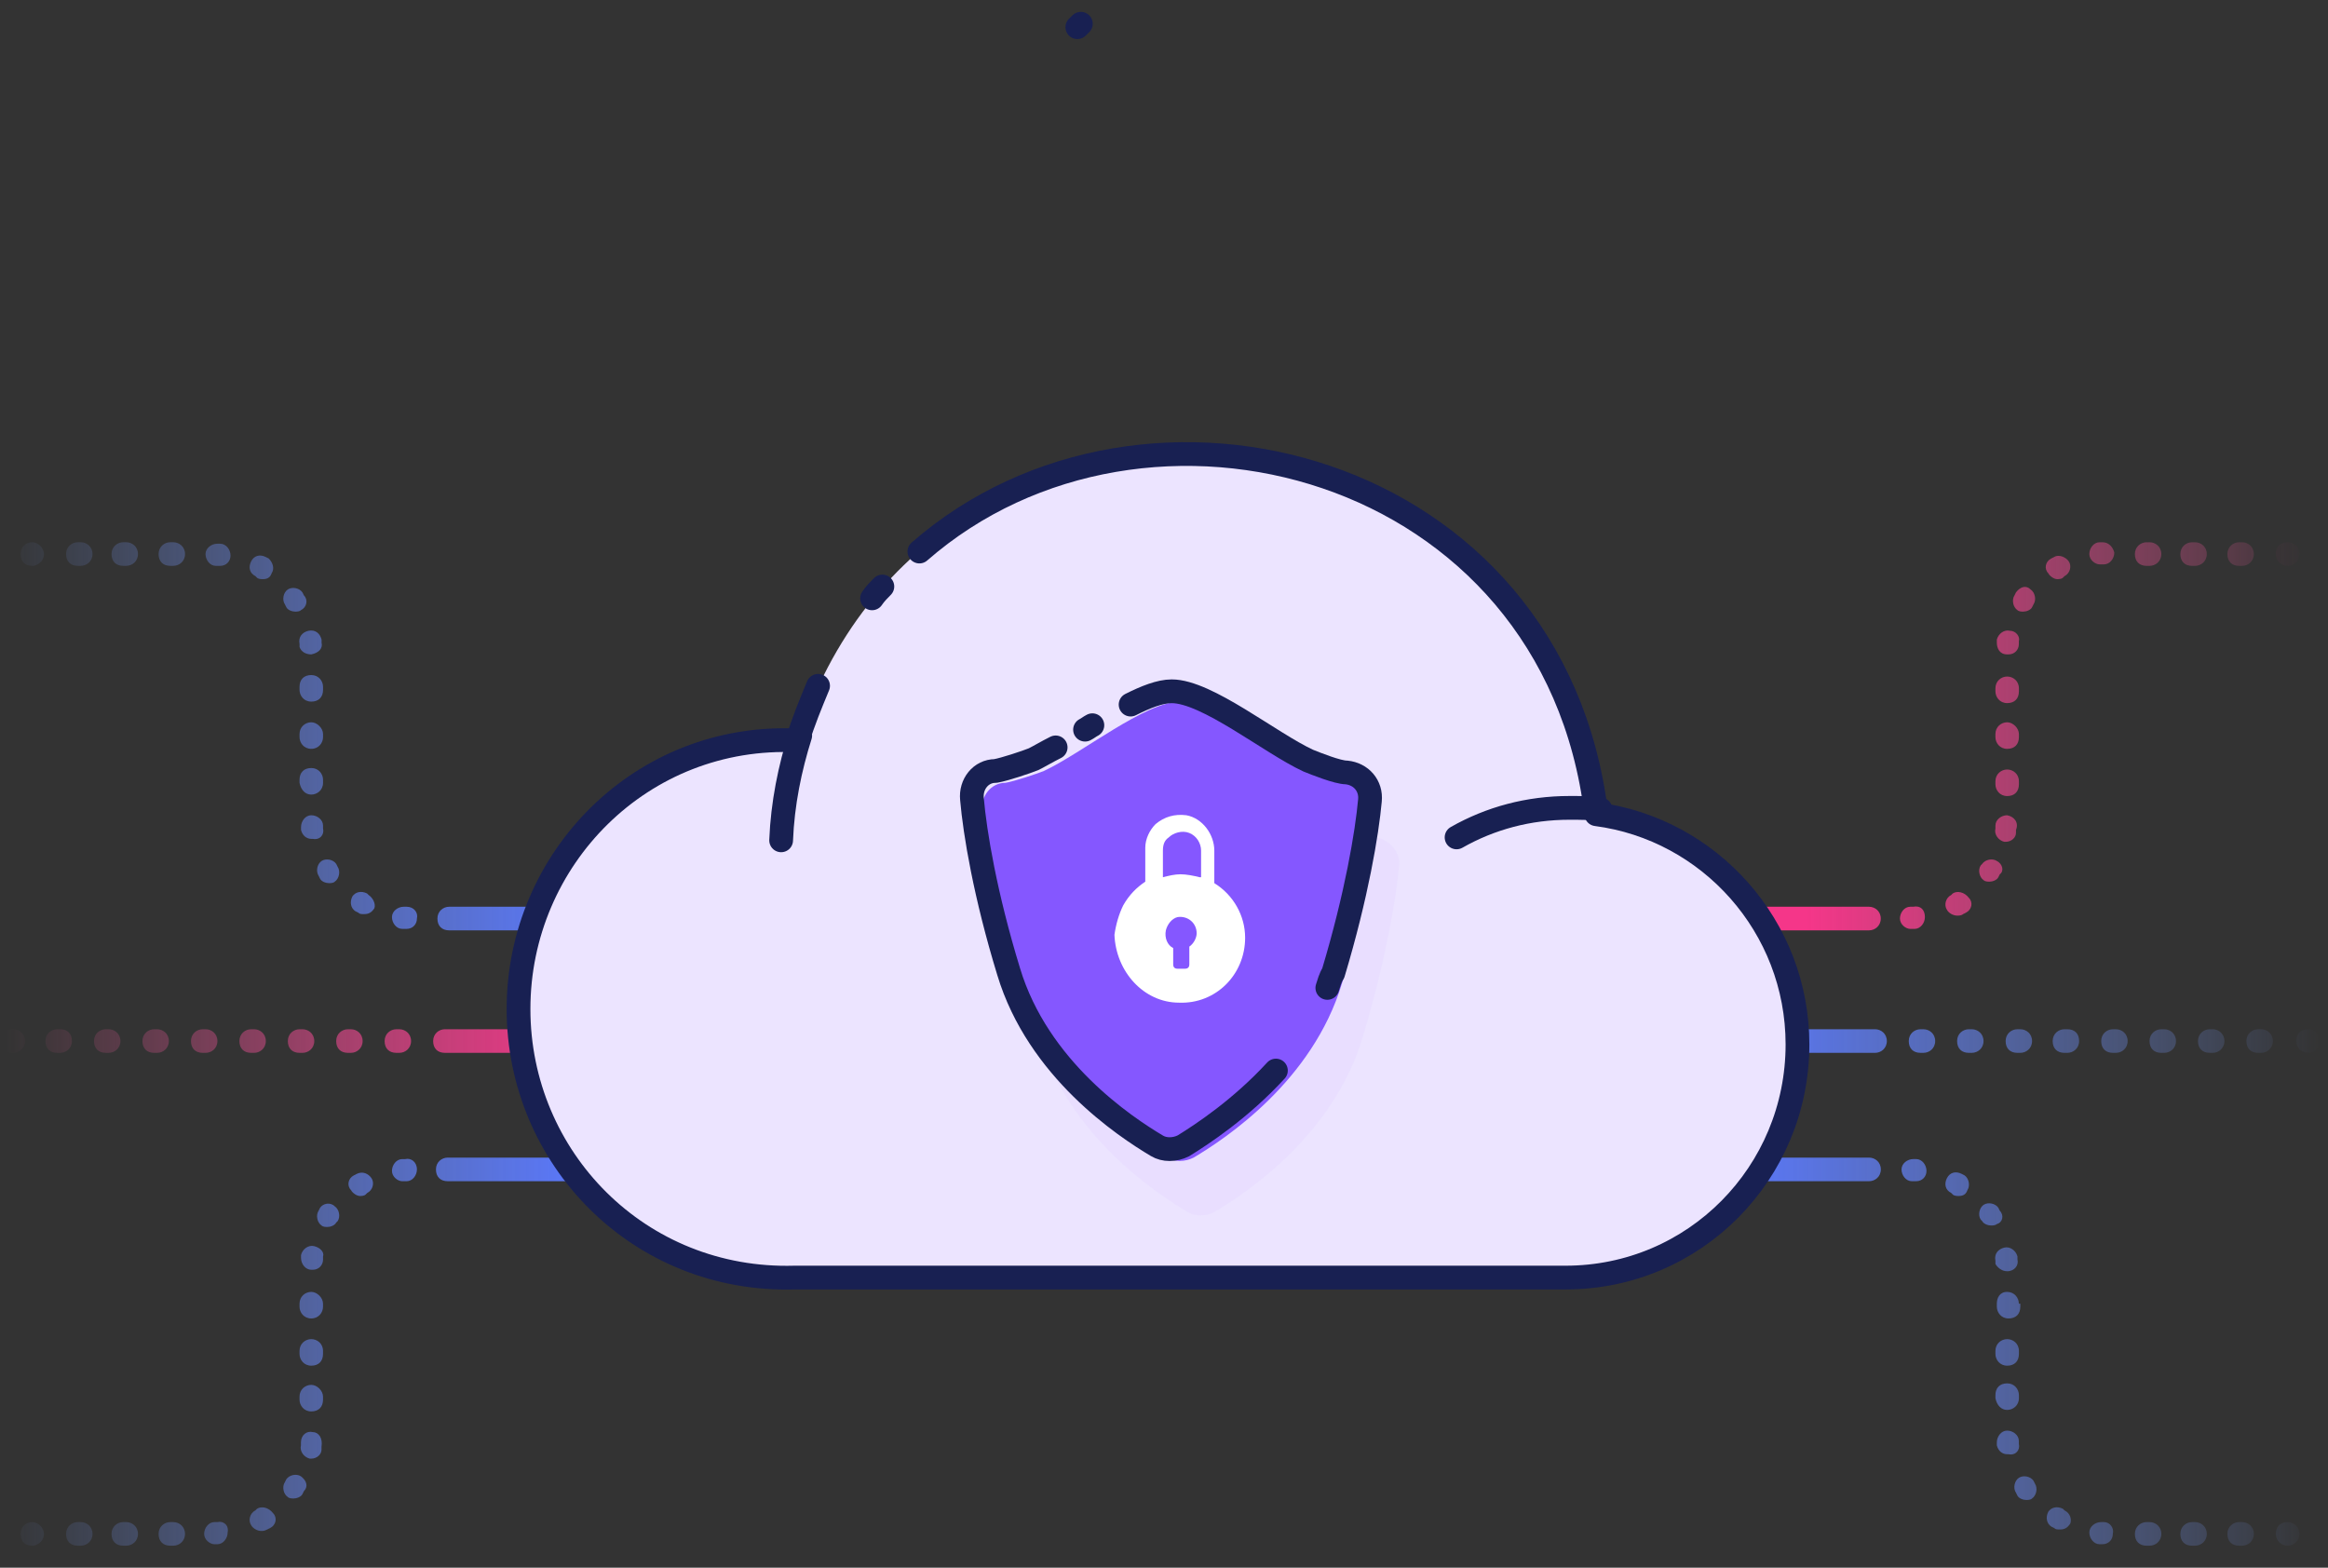 <svg width="98" height="66" viewBox="0 0 98 66" fill="none" xmlns="http://www.w3.org/2000/svg">
<rect x="0" y="0" width="98" height="66" fill="#333333" stroke="none"/>
<path d="M7.294 22.828H7.17C6.923 22.828 6.676 23.015 6.676 23.325C6.676 23.636 6.861 23.822 7.17 23.822H7.294C7.541 23.822 7.789 23.636 7.789 23.325C7.789 23.015 7.541 22.828 7.294 22.828Z" fill="url(#paint0_linear_1840_9410)"/>
<path d="M5.313 22.828H5.19C4.943 22.828 4.695 23.015 4.695 23.325C4.695 23.636 4.881 23.822 5.19 23.822H5.313C5.561 23.822 5.808 23.636 5.808 23.325C5.808 23.015 5.561 22.828 5.313 22.828Z" fill="url(#paint1_linear_1840_9410)"/>
<path d="M9.27 22.891H9.147C8.9 22.891 8.652 23.077 8.652 23.326C8.652 23.574 8.838 23.823 9.086 23.823H9.209C9.209 23.823 9.209 23.823 9.27 23.823C9.518 23.823 9.704 23.636 9.704 23.388C9.704 23.139 9.518 22.891 9.27 22.891Z" fill="url(#paint2_linear_1840_9410)"/>
<path d="M13.599 28.917C13.599 28.668 13.413 28.42 13.104 28.42C12.795 28.42 12.609 28.606 12.609 28.917V29.041C12.609 29.29 12.795 29.538 13.104 29.538C13.413 29.538 13.599 29.352 13.599 29.041V28.917Z" fill="url(#paint3_linear_1840_9410)"/>
<path d="M12.794 25.065L12.732 24.941C12.608 24.755 12.299 24.692 12.114 24.817C11.928 24.941 11.867 25.252 11.99 25.438L12.052 25.562C12.114 25.687 12.299 25.749 12.423 25.749C12.485 25.749 12.608 25.749 12.67 25.687C12.917 25.562 12.979 25.252 12.794 25.065Z" fill="url(#paint4_linear_1840_9410)"/>
<path d="M13.104 30.408C12.857 30.408 12.609 30.595 12.609 30.905V31.029C12.609 31.278 12.795 31.526 13.104 31.526C13.413 31.526 13.599 31.278 13.599 31.029V30.905C13.599 30.657 13.351 30.408 13.104 30.408Z" fill="url(#paint5_linear_1840_9410)"/>
<path d="M3.399 22.828H3.276C3.028 22.828 2.781 23.015 2.781 23.325C2.781 23.636 2.967 23.822 3.276 23.822H3.399C3.646 23.822 3.894 23.636 3.894 23.325C3.894 23.015 3.646 22.828 3.399 22.828Z" fill="url(#paint6_linear_1840_9410)"/>
<path d="M11.312 23.512L11.188 23.45C10.94 23.326 10.693 23.388 10.57 23.636C10.446 23.885 10.508 24.133 10.755 24.257L10.817 24.32C10.879 24.382 11.002 24.382 11.064 24.382C11.249 24.382 11.373 24.32 11.435 24.133C11.559 23.947 11.497 23.698 11.312 23.512Z" fill="url(#paint7_linear_1840_9410)"/>
<path d="M14.154 36.372C14.03 36.185 13.721 36.123 13.536 36.248C13.35 36.372 13.289 36.683 13.412 36.869L13.473 36.993C13.536 37.118 13.721 37.18 13.845 37.18C13.907 37.18 14.03 37.18 14.092 37.118C14.277 36.993 14.339 36.683 14.216 36.496L14.154 36.372Z" fill="url(#paint8_linear_1840_9410)"/>
<path d="M15.514 37.677L15.452 37.615C15.204 37.49 14.957 37.553 14.834 37.739C14.71 37.987 14.772 38.236 14.957 38.36L15.081 38.422C15.143 38.484 15.204 38.484 15.329 38.484C15.514 38.484 15.638 38.422 15.761 38.236C15.823 38.05 15.699 37.801 15.514 37.677Z" fill="url(#paint9_linear_1840_9410)"/>
<path d="M13.104 27.55C13.413 27.488 13.599 27.302 13.537 27.053V26.929C13.475 26.68 13.29 26.494 12.981 26.556C12.733 26.618 12.548 26.805 12.61 27.115V27.239C12.672 27.426 12.857 27.55 13.104 27.55Z" fill="url(#paint10_linear_1840_9410)"/>
<path d="M13.599 34.881V34.757C13.599 34.508 13.352 34.322 13.104 34.322C12.857 34.322 12.672 34.57 12.672 34.819C12.672 34.881 12.672 34.943 12.672 34.943C12.734 35.191 12.919 35.316 13.104 35.316H13.166C13.476 35.378 13.661 35.129 13.599 34.881Z" fill="url(#paint11_linear_1840_9410)"/>
<path d="M13.104 33.452C13.351 33.452 13.599 33.266 13.599 32.955V32.831C13.599 32.582 13.413 32.334 13.104 32.334C12.795 32.334 12.609 32.52 12.609 32.831V32.955C12.671 33.266 12.857 33.452 13.104 33.452Z" fill="url(#paint12_linear_1840_9410)"/>
<path d="M1.358 22.828C1.111 22.828 0.863 23.015 0.863 23.325C0.863 23.636 1.049 23.822 1.358 23.822H1.42C1.667 23.76 1.853 23.574 1.853 23.325C1.853 23.077 1.605 22.828 1.358 22.828Z" fill="url(#paint13_linear_1840_9410)"/>
<path d="M8.657 43.331H8.534C8.287 43.331 8.039 43.517 8.039 43.828C8.039 44.138 8.225 44.325 8.534 44.325H8.657C8.905 44.325 9.152 44.138 9.152 43.828C9.152 43.517 8.905 43.331 8.657 43.331Z" fill="url(#paint14_linear_1840_9410)"/>
<path d="M10.696 43.331H10.572C10.325 43.331 10.078 43.517 10.078 43.828C10.078 44.138 10.263 44.325 10.572 44.325H10.696C10.943 44.325 11.19 44.138 11.19 43.828C11.19 43.517 10.943 43.331 10.696 43.331Z" fill="url(#paint15_linear_1840_9410)"/>
<path d="M6.614 43.331H6.491C6.243 43.331 5.996 43.517 5.996 43.828C5.996 44.138 6.182 44.325 6.491 44.325H6.614C6.861 44.325 7.109 44.138 7.109 43.828C7.109 43.517 6.861 43.331 6.614 43.331Z" fill="url(#paint16_linear_1840_9410)"/>
<path d="M4.575 43.331H4.452C4.204 43.331 3.957 43.517 3.957 43.828C3.957 44.138 4.143 44.325 4.452 44.325H4.575C4.822 44.325 5.069 44.138 5.069 43.828C5.069 43.517 4.822 43.331 4.575 43.331Z" fill="url(#paint17_linear_1840_9410)"/>
<path d="M2.532 43.331H2.409C2.162 43.331 1.914 43.517 1.914 43.828C1.914 44.138 2.1 44.325 2.409 44.325H2.532C2.78 44.325 3.027 44.138 3.027 43.828C3.027 43.517 2.841 43.331 2.532 43.331Z" fill="url(#paint18_linear_1840_9410)"/>
<path d="M12.735 43.331H12.612C12.364 43.331 12.117 43.517 12.117 43.828C12.117 44.138 12.303 44.325 12.612 44.325H12.735C12.982 44.325 13.23 44.138 13.23 43.828C13.23 43.517 12.982 43.331 12.735 43.331Z" fill="url(#paint19_linear_1840_9410)"/>
<path d="M14.771 43.331H14.647C14.4 43.331 14.152 43.517 14.152 43.828C14.152 44.138 14.338 44.325 14.647 44.325H14.771C15.018 44.325 15.265 44.138 15.265 43.828C15.265 43.517 15.018 43.331 14.771 43.331Z" fill="url(#paint20_linear_1840_9410)"/>
<path d="M0.556 43.331H0.495C0.247 43.331 0 43.517 0 43.828C0 44.138 0.186 44.325 0.495 44.325H0.556C0.804 44.325 1.051 44.138 1.051 43.828C1.051 43.517 0.804 43.331 0.556 43.331Z" fill="url(#paint21_linear_1840_9410)"/>
<path d="M10.817 63.521L10.755 63.584C10.508 63.708 10.446 64.019 10.57 64.205C10.631 64.329 10.817 64.454 11.002 64.454C11.064 64.454 11.126 64.454 11.249 64.391L11.373 64.329C11.621 64.205 11.682 63.894 11.497 63.708C11.312 63.459 11.002 63.397 10.817 63.521Z" fill="url(#paint22_linear_1840_9410)"/>
<path d="M9.15 64.08H9.026C8.779 64.08 8.594 64.329 8.594 64.577C8.594 64.826 8.841 65.012 9.026 65.012H9.15C9.397 65.012 9.583 64.763 9.583 64.515C9.644 64.204 9.397 64.018 9.15 64.08Z" fill="url(#paint23_linear_1840_9410)"/>
<path d="M13.163 60.291C12.916 60.228 12.668 60.415 12.668 60.725V60.85C12.607 61.098 12.792 61.347 13.039 61.409H13.101C13.348 61.409 13.534 61.222 13.534 61.036V60.912C13.595 60.539 13.41 60.291 13.163 60.291Z" fill="url(#paint24_linear_1840_9410)"/>
<path d="M7.294 64.08H7.17C6.923 64.08 6.676 64.266 6.676 64.577C6.676 64.888 6.861 65.074 7.17 65.074H7.294C7.541 65.074 7.788 64.888 7.788 64.577C7.788 64.266 7.541 64.08 7.294 64.08Z" fill="url(#paint25_linear_1840_9410)"/>
<path d="M13.104 58.303C12.856 58.303 12.609 58.489 12.609 58.8V58.924C12.609 59.172 12.795 59.421 13.104 59.421C13.412 59.421 13.598 59.235 13.598 58.924V58.8C13.598 58.551 13.351 58.303 13.104 58.303Z" fill="url(#paint26_linear_1840_9410)"/>
<path d="M3.399 64.08H3.276C3.029 64.08 2.781 64.266 2.781 64.577C2.781 64.888 2.967 65.074 3.276 65.074H3.399C3.647 65.074 3.894 64.888 3.894 64.577C3.894 64.266 3.647 64.08 3.399 64.08Z" fill="url(#paint27_linear_1840_9410)"/>
<path d="M5.313 64.08H5.19C4.942 64.08 4.695 64.266 4.695 64.577C4.695 64.888 4.881 65.074 5.19 65.074H5.313C5.56 65.074 5.808 64.888 5.808 64.577C5.808 64.266 5.56 64.08 5.313 64.08Z" fill="url(#paint28_linear_1840_9410)"/>
<path d="M12.67 62.154C12.485 62.03 12.175 62.092 12.052 62.279L11.99 62.403C11.867 62.589 11.928 62.9 12.114 63.024C12.175 63.086 12.299 63.086 12.361 63.086C12.485 63.086 12.67 63.024 12.732 62.9L12.794 62.776C12.979 62.589 12.917 62.341 12.67 62.154Z" fill="url(#paint29_linear_1840_9410)"/>
<path d="M15.023 49.418L14.899 49.481C14.652 49.605 14.59 49.916 14.776 50.102C14.838 50.226 15.023 50.351 15.147 50.351C15.208 50.351 15.332 50.351 15.394 50.288L15.456 50.226C15.703 50.102 15.765 49.791 15.641 49.605C15.518 49.418 15.271 49.294 15.023 49.418Z" fill="url(#paint30_linear_1840_9410)"/>
<path d="M13.474 50.848L13.412 50.972C13.288 51.158 13.35 51.469 13.535 51.593C13.597 51.655 13.721 51.656 13.783 51.656C13.906 51.656 14.092 51.593 14.153 51.469L14.216 51.407C14.339 51.221 14.278 50.91 14.092 50.786C13.906 50.599 13.597 50.661 13.474 50.848Z" fill="url(#paint31_linear_1840_9410)"/>
<path d="M13.104 56.377C12.856 56.377 12.609 56.563 12.609 56.874V56.998C12.609 57.246 12.795 57.495 13.104 57.495C13.412 57.495 13.598 57.309 13.598 56.998V56.874C13.598 56.563 13.351 56.377 13.104 56.377Z" fill="url(#paint32_linear_1840_9410)"/>
<path d="M13.104 54.389C12.856 54.389 12.609 54.575 12.609 54.886V55.01C12.609 55.259 12.795 55.507 13.104 55.507C13.412 55.507 13.598 55.259 13.598 55.01V54.886C13.598 54.637 13.351 54.389 13.104 54.389Z" fill="url(#paint33_linear_1840_9410)"/>
<path d="M13.228 52.463C12.981 52.401 12.733 52.587 12.672 52.836C12.672 52.898 12.672 52.96 12.672 52.96C12.672 53.208 12.857 53.457 13.104 53.457H13.166C13.414 53.457 13.599 53.27 13.599 53.022V52.898C13.661 52.711 13.475 52.525 13.228 52.463Z" fill="url(#paint34_linear_1840_9410)"/>
<path d="M1.358 64.08C1.11 64.08 0.863 64.266 0.863 64.577C0.863 64.888 1.049 65.074 1.358 65.074H1.419C1.667 65.012 1.852 64.825 1.852 64.577C1.852 64.328 1.605 64.08 1.358 64.08Z" fill="url(#paint35_linear_1840_9410)"/>
<path d="M24.842 39.106C24.533 39.106 24.348 38.92 24.348 38.609C24.348 38.298 24.533 38.112 24.842 38.112C25.151 38.112 25.337 38.298 25.337 38.609C25.337 38.92 25.089 39.106 24.842 39.106Z" fill="#6E37FF"/>
<path d="M24.842 49.667C24.533 49.667 24.348 49.481 24.348 49.17C24.348 48.859 24.533 48.673 24.842 48.673C25.151 48.673 25.337 48.859 25.337 49.17C25.337 49.481 25.089 49.667 24.842 49.667Z" fill="#6E37FF"/>
<path d="M17.118 38.174H16.994C16.747 38.174 16.5 38.36 16.5 38.609C16.5 38.858 16.685 39.106 16.933 39.106H17.056C17.056 39.106 17.056 39.106 17.118 39.106C17.365 39.106 17.551 38.919 17.551 38.671C17.612 38.423 17.427 38.174 17.118 38.174Z" fill="url(#paint36_linear_1840_9410)"/>
<path d="M24.843 38.174H22.926H22.803H20.948H20.825H19.032H18.909C18.661 38.174 18.414 38.36 18.414 38.671C18.414 38.982 18.6 39.168 18.909 39.168H19.032H20.825H21.01H22.865H22.988H24.904C25.152 39.168 25.399 38.982 25.399 38.671C25.399 38.36 25.09 38.174 24.843 38.174Z" fill="url(#paint37_linear_1840_9410)"/>
<path d="M24.842 44.262C24.533 44.262 24.348 44.076 24.348 43.766C24.348 43.455 24.533 43.269 24.842 43.269C25.151 43.269 25.337 43.455 25.337 43.766C25.337 44.076 25.089 44.262 24.842 44.262Z" fill="#FFD15B"/>
<path d="M16.81 43.331H16.686C16.439 43.331 16.191 43.517 16.191 43.828C16.191 44.138 16.377 44.325 16.686 44.325H16.81C17.057 44.325 17.304 44.138 17.304 43.828C17.304 43.517 17.057 43.331 16.81 43.331Z" fill="url(#paint38_linear_1840_9410)"/>
<path d="M24.848 43.331H22.87H22.746H20.831H20.707H18.976H18.914H18.852H18.728C18.481 43.331 18.234 43.517 18.234 43.828C18.234 44.138 18.42 44.325 18.728 44.325H18.852H18.914H18.976H20.707H20.831H22.746H22.87H24.848C25.096 44.325 25.343 44.138 25.343 43.828C25.343 43.517 25.096 43.331 24.848 43.331Z" fill="url(#paint39_linear_1840_9410)"/>
<path d="M17.056 48.798H16.933C16.686 48.798 16.5 49.046 16.5 49.295C16.5 49.543 16.747 49.73 16.933 49.73H16.995H17.118C17.365 49.73 17.551 49.481 17.551 49.233C17.551 48.922 17.304 48.735 17.056 48.798Z" fill="url(#paint40_linear_1840_9410)"/>
<path d="M24.842 48.735H22.926H22.802H20.948H20.824H18.97H18.908H18.846C18.599 48.735 18.352 48.921 18.352 49.232C18.352 49.543 18.537 49.729 18.846 49.729H18.908H18.97H20.824H21.01H22.864H22.988H24.904C25.151 49.729 25.398 49.543 25.398 49.232C25.398 48.921 25.089 48.735 24.842 48.735Z" fill="url(#paint41_linear_1840_9410)"/>
<path d="M73.424 39.106C73.177 39.106 72.93 38.92 72.93 38.609C72.93 38.298 73.115 38.112 73.362 38.112H73.424C73.671 38.112 73.918 38.298 73.918 38.609C73.918 38.92 73.671 39.106 73.424 39.106Z" fill="#FFD15B"/>
<path d="M73.424 49.667C73.177 49.667 72.93 49.481 72.93 49.17C72.93 48.859 73.115 48.673 73.362 48.673H73.424C73.671 48.673 73.918 48.859 73.918 49.17C73.918 49.481 73.671 49.667 73.424 49.667Z" fill="#6E37FF"/>
<path d="M84.495 28.482C84.248 28.482 84 28.668 84 28.979V29.103C84 29.352 84.186 29.601 84.495 29.601C84.804 29.601 84.989 29.414 84.989 29.103V28.979C84.989 28.668 84.742 28.482 84.495 28.482Z" fill="url(#paint42_linear_1840_9410)"/>
<path d="M84.495 30.408C84.248 30.408 84 30.595 84 30.905V31.03C84 31.278 84.186 31.527 84.495 31.527C84.804 31.527 84.989 31.34 84.989 31.03V30.905C84.989 30.657 84.742 30.408 84.495 30.408Z" fill="url(#paint43_linear_1840_9410)"/>
<path d="M84.495 34.322C84.247 34.322 84 34.508 84 34.757V34.881C83.938 35.13 84.124 35.378 84.371 35.44H84.433C84.68 35.44 84.865 35.254 84.865 35.068C84.865 35.005 84.865 34.943 84.865 34.943C84.99 34.633 84.804 34.384 84.495 34.322Z" fill="url(#paint44_linear_1840_9410)"/>
<path d="M84.061 36.248C83.875 36.123 83.566 36.186 83.442 36.372L83.381 36.434C83.257 36.62 83.319 36.931 83.504 37.055C83.566 37.118 83.69 37.118 83.751 37.118C83.875 37.118 84.061 37.055 84.123 36.931L84.184 36.807C84.37 36.683 84.308 36.372 84.061 36.248Z" fill="url(#paint45_linear_1840_9410)"/>
<path d="M80.537 38.174H80.413C80.165 38.174 79.981 38.423 79.981 38.671C79.981 38.92 80.228 39.106 80.413 39.106C80.413 39.106 80.413 39.106 80.475 39.106H80.598C80.846 39.106 81.031 38.858 81.031 38.609C81.031 38.298 80.846 38.112 80.537 38.174Z" fill="url(#paint46_linear_1840_9410)"/>
<path d="M82.203 37.615L82.142 37.677C81.894 37.801 81.833 38.112 81.956 38.298C82.018 38.423 82.203 38.547 82.389 38.547C82.451 38.547 82.575 38.547 82.636 38.485L82.76 38.423C83.007 38.298 83.069 37.988 82.883 37.801C82.698 37.553 82.389 37.49 82.203 37.615Z" fill="url(#paint47_linear_1840_9410)"/>
<path d="M78.679 38.174H78.555H76.763H76.639H74.785H74.661H72.745C72.498 38.174 72.25 38.36 72.25 38.671C72.25 38.982 72.436 39.168 72.745 39.168H74.661H74.785H76.639H76.763H78.555H78.679C78.926 39.168 79.173 38.982 79.173 38.671C79.173 38.36 78.926 38.174 78.679 38.174Z" fill="url(#paint48_linear_1840_9410)"/>
<path d="M84.495 32.396C84.248 32.396 84 32.583 84 32.893V33.017C84 33.266 84.186 33.514 84.495 33.514C84.804 33.514 84.989 33.328 84.989 33.017V32.893C84.989 32.583 84.742 32.396 84.495 32.396Z" fill="url(#paint49_linear_1840_9410)"/>
<path d="M92.403 22.829H92.28C92.033 22.829 91.785 23.015 91.785 23.326C91.785 23.636 91.971 23.823 92.28 23.823H92.403C92.651 23.823 92.898 23.636 92.898 23.326C92.898 23.015 92.651 22.829 92.403 22.829Z" fill="url(#paint50_linear_1840_9410)"/>
<path d="M94.384 22.829H94.26C94.013 22.829 93.766 23.015 93.766 23.326C93.766 23.636 93.951 23.823 94.26 23.823H94.384C94.631 23.823 94.878 23.636 94.878 23.326C94.878 23.015 94.631 22.829 94.384 22.829Z" fill="url(#paint51_linear_1840_9410)"/>
<path d="M90.489 22.829H90.366C90.118 22.829 89.871 23.015 89.871 23.326C89.871 23.636 90.057 23.823 90.366 23.823H90.489C90.736 23.823 90.984 23.636 90.984 23.326C90.984 23.015 90.736 22.829 90.489 22.829Z" fill="url(#paint52_linear_1840_9410)"/>
<path d="M84.615 26.556C84.368 26.494 84.121 26.68 84.059 26.929V27.053C84.059 27.302 84.182 27.55 84.491 27.55H84.553C84.8 27.55 84.986 27.363 84.986 27.115V26.991C85.048 26.805 84.862 26.556 84.615 26.556Z" fill="url(#paint53_linear_1840_9410)"/>
<path d="M84.864 24.941L84.803 25.065C84.679 25.252 84.741 25.562 84.926 25.687C84.988 25.749 85.112 25.749 85.173 25.749C85.297 25.749 85.482 25.687 85.544 25.562L85.606 25.438C85.73 25.252 85.668 24.941 85.482 24.817C85.297 24.63 85.05 24.692 84.864 24.941Z" fill="url(#paint54_linear_1840_9410)"/>
<path d="M86.472 23.451L86.349 23.512C86.102 23.637 86.04 23.947 86.225 24.134C86.287 24.258 86.472 24.382 86.596 24.382C86.658 24.382 86.781 24.382 86.843 24.32L86.905 24.258C87.152 24.134 87.214 23.823 87.09 23.637C86.967 23.451 86.658 23.326 86.472 23.451Z" fill="url(#paint55_linear_1840_9410)"/>
<path d="M88.51 22.829H88.386C88.139 22.829 87.953 23.077 87.953 23.326C87.953 23.574 88.201 23.76 88.386 23.76C88.386 23.76 88.386 23.76 88.448 23.76H88.571C88.819 23.76 89.004 23.512 89.004 23.264C88.942 23.015 88.757 22.829 88.51 22.829Z" fill="url(#paint56_linear_1840_9410)"/>
<path d="M96.299 22.829C95.99 22.829 95.805 23.015 95.805 23.326C95.805 23.636 96.052 23.823 96.299 23.823C96.546 23.823 96.793 23.636 96.793 23.326C96.793 23.015 96.546 22.829 96.299 22.829Z" fill="url(#paint57_linear_1840_9410)"/>
<path d="M73.424 44.262C73.177 44.262 72.93 44.076 72.93 43.766C72.93 43.455 73.115 43.269 73.362 43.269H73.424C73.671 43.269 73.918 43.455 73.918 43.766C73.918 44.076 73.671 44.262 73.424 44.262Z" fill="#6E37FF"/>
<path d="M83.005 43.331H82.881C82.634 43.331 82.387 43.517 82.387 43.828C82.387 44.138 82.572 44.325 82.881 44.325H83.005C83.252 44.325 83.499 44.138 83.499 43.828C83.499 43.517 83.252 43.331 83.005 43.331Z" fill="url(#paint58_linear_1840_9410)"/>
<path d="M85.048 43.331H84.924C84.677 43.331 84.43 43.517 84.43 43.828C84.43 44.138 84.615 44.325 84.924 44.325H85.048C85.295 44.325 85.542 44.138 85.542 43.828C85.542 43.517 85.295 43.331 85.048 43.331Z" fill="url(#paint59_linear_1840_9410)"/>
<path d="M80.969 43.331H80.846C80.599 43.331 80.352 43.517 80.352 43.828C80.352 44.138 80.537 44.325 80.846 44.325H80.969C81.217 44.325 81.464 44.138 81.464 43.828C81.464 43.517 81.217 43.331 80.969 43.331Z" fill="url(#paint60_linear_1840_9410)"/>
<path d="M78.934 43.331H78.811H78.749H78.687H76.957H76.833H74.916H74.793H72.815C72.568 43.331 72.32 43.517 72.32 43.828C72.32 44.138 72.506 44.325 72.815 44.325H74.793H74.916H76.833H76.957H78.687H78.749H78.811H78.934C79.181 44.325 79.429 44.138 79.429 43.828C79.429 43.517 79.181 43.331 78.934 43.331Z" fill="url(#paint61_linear_1840_9410)"/>
<path d="M87.028 43.331H86.905C86.658 43.331 86.41 43.517 86.41 43.828C86.41 44.138 86.596 44.325 86.905 44.325H87.028C87.276 44.325 87.523 44.138 87.523 43.828C87.523 43.517 87.337 43.331 87.028 43.331Z" fill="url(#paint62_linear_1840_9410)"/>
<path d="M93.145 43.331H93.022C92.774 43.331 92.527 43.517 92.527 43.828C92.527 44.138 92.713 44.325 93.022 44.325H93.145C93.392 44.325 93.64 44.138 93.64 43.828C93.64 43.517 93.392 43.331 93.145 43.331Z" fill="url(#paint63_linear_1840_9410)"/>
<path d="M95.185 43.331H95.061C94.814 43.331 94.566 43.517 94.566 43.828C94.566 44.138 94.752 44.325 95.061 44.325H95.185C95.432 44.325 95.679 44.138 95.679 43.828C95.679 43.517 95.432 43.331 95.185 43.331Z" fill="url(#paint64_linear_1840_9410)"/>
<path d="M91.106 43.331H90.983C90.735 43.331 90.488 43.517 90.488 43.828C90.488 44.138 90.674 44.325 90.983 44.325H91.106C91.353 44.325 91.601 44.138 91.601 43.828C91.601 43.517 91.353 43.331 91.106 43.331Z" fill="url(#paint65_linear_1840_9410)"/>
<path d="M89.071 43.331H88.948C88.701 43.331 88.453 43.517 88.453 43.828C88.453 44.138 88.639 44.325 88.948 44.325H89.071C89.319 44.325 89.566 44.138 89.566 43.828C89.566 43.517 89.319 43.331 89.071 43.331Z" fill="url(#paint66_linear_1840_9410)"/>
<path d="M97.163 43.331C96.853 43.331 96.668 43.517 96.668 43.828C96.668 44.138 96.916 44.325 97.163 44.325C97.41 44.325 97.657 44.138 97.657 43.828C97.657 43.517 97.41 43.331 97.163 43.331Z" fill="url(#paint67_linear_1840_9410)"/>
<path d="M82.698 49.481L82.575 49.418C82.328 49.294 82.08 49.356 81.956 49.605C81.833 49.853 81.894 50.102 82.142 50.226L82.203 50.288C82.265 50.351 82.389 50.351 82.451 50.351C82.636 50.351 82.76 50.288 82.822 50.102C82.946 49.916 82.883 49.605 82.698 49.481Z" fill="url(#paint68_linear_1840_9410)"/>
<path d="M84.184 50.971L84.123 50.847C83.999 50.661 83.69 50.599 83.504 50.723C83.319 50.847 83.257 51.158 83.381 51.344L83.442 51.406C83.504 51.531 83.69 51.593 83.814 51.593C83.875 51.593 83.999 51.593 84.061 51.531C84.308 51.468 84.37 51.158 84.184 50.971Z" fill="url(#paint69_linear_1840_9410)"/>
<path d="M84.495 53.519C84.804 53.519 84.99 53.27 84.928 53.022C84.928 52.96 84.928 52.898 84.928 52.898C84.865 52.65 84.618 52.463 84.371 52.525C84.124 52.587 83.938 52.774 84 53.084V53.208C84.062 53.333 84.247 53.519 84.495 53.519Z" fill="url(#paint70_linear_1840_9410)"/>
<path d="M78.681 48.735H78.62H78.558H76.704H76.58H74.725H74.602H72.686C72.438 48.735 72.191 48.921 72.191 49.232C72.191 49.543 72.377 49.729 72.686 49.729H74.602H74.725H76.58H76.704H78.558H78.62H78.681C78.929 49.729 79.176 49.543 79.176 49.232C79.176 48.921 78.929 48.735 78.681 48.735Z" fill="url(#paint71_linear_1840_9410)"/>
<path d="M84.495 56.377C84.248 56.377 84 56.563 84 56.874V56.998C84 57.247 84.186 57.495 84.495 57.495C84.804 57.495 84.989 57.309 84.989 56.998V56.874C84.989 56.563 84.742 56.377 84.495 56.377Z" fill="url(#paint72_linear_1840_9410)"/>
<path d="M84.986 54.886C84.986 54.637 84.8 54.389 84.491 54.389C84.182 54.389 84.059 54.637 84.059 54.886V55.01C84.059 55.259 84.244 55.507 84.553 55.507C84.862 55.507 85.048 55.321 85.048 55.01V54.886H84.986Z" fill="url(#paint73_linear_1840_9410)"/>
<path d="M84.495 59.358C84.742 59.358 84.989 59.172 84.989 58.862V58.737C84.989 58.489 84.804 58.24 84.495 58.24C84.186 58.24 84 58.427 84 58.737V58.862C84.062 59.172 84.248 59.358 84.495 59.358Z" fill="url(#paint74_linear_1840_9410)"/>
<path d="M80.665 48.797H80.541C80.294 48.797 80.047 48.983 80.047 49.232C80.047 49.48 80.232 49.729 80.48 49.729H80.604H80.665C80.913 49.729 81.098 49.542 81.098 49.294C81.098 49.045 80.913 48.797 80.665 48.797Z" fill="url(#paint75_linear_1840_9410)"/>
<path d="M85.603 62.341C85.48 62.154 85.171 62.092 84.985 62.217C84.799 62.341 84.737 62.652 84.862 62.838L84.923 62.962C84.985 63.086 85.171 63.149 85.294 63.149C85.356 63.149 85.48 63.149 85.541 63.086C85.727 62.962 85.789 62.652 85.665 62.465L85.603 62.341Z" fill="url(#paint76_linear_1840_9410)"/>
<path d="M84.986 60.788V60.664C84.986 60.415 84.739 60.229 84.491 60.229C84.244 60.229 84.059 60.478 84.059 60.726V60.85C84.121 61.099 84.306 61.223 84.491 61.223H84.553C84.862 61.285 85.048 61.037 84.986 60.788Z" fill="url(#paint77_linear_1840_9410)"/>
<path d="M94.384 64.08H94.26C94.013 64.08 93.766 64.266 93.766 64.577C93.766 64.888 93.951 65.074 94.26 65.074H94.384C94.631 65.074 94.878 64.888 94.878 64.577C94.878 64.266 94.631 64.08 94.384 64.08Z" fill="url(#paint78_linear_1840_9410)"/>
<path d="M90.489 64.08H90.366C90.118 64.08 89.871 64.266 89.871 64.577C89.871 64.888 90.057 65.074 90.366 65.074H90.489C90.736 65.074 90.984 64.888 90.984 64.577C90.984 64.266 90.736 64.08 90.489 64.08Z" fill="url(#paint79_linear_1840_9410)"/>
<path d="M92.403 64.08H92.28C92.033 64.08 91.785 64.266 91.785 64.577C91.785 64.888 91.971 65.074 92.28 65.074H92.403C92.651 65.074 92.898 64.888 92.898 64.577C92.898 64.266 92.651 64.08 92.403 64.08Z" fill="url(#paint80_linear_1840_9410)"/>
<path d="M88.571 64.08H88.448C88.201 64.08 87.953 64.266 87.953 64.515C87.953 64.763 88.139 65.012 88.386 65.012H88.51C88.757 65.012 88.942 64.825 88.942 64.577C89.004 64.329 88.819 64.08 88.571 64.08Z" fill="url(#paint81_linear_1840_9410)"/>
<path d="M86.904 63.584L86.843 63.521C86.595 63.397 86.348 63.459 86.224 63.646C86.101 63.894 86.163 64.142 86.348 64.267L86.472 64.329C86.533 64.391 86.596 64.391 86.719 64.391C86.904 64.391 87.028 64.329 87.152 64.142C87.214 63.956 87.152 63.708 86.904 63.584Z" fill="url(#paint82_linear_1840_9410)"/>
<path d="M96.299 64.08C95.99 64.08 95.805 64.266 95.805 64.577C95.805 64.888 96.052 65.074 96.299 65.074C96.546 65.074 96.793 64.888 96.793 64.577C96.793 64.266 96.546 64.08 96.299 64.08Z" fill="url(#paint83_linear_1840_9410)"/>
<path d="M75.667 43.97C75.667 49.375 71.34 53.786 65.9 53.786C65.777 53.786 65.035 53.786 59.163 53.786C55.145 53.786 48.655 53.786 38.332 53.786H33.449C26.897 53.972 21.828 48.753 21.828 42.479C21.828 36.142 27.02 30.861 33.572 31.172C39.197 13.466 64.912 15.951 67.199 34.279C71.958 34.9 75.667 39 75.667 43.97Z" fill="#ECE4FF"/>
<path d="M61.316 35.254C62.738 34.446 64.346 34.011 66.076 34.011C66.509 34.011 66.942 34.011 67.374 34.074" stroke="#182052" stroke-miterlimit="10" stroke-linecap="round" stroke-linejoin="round"/>
<path d="M32.883 35.378C32.944 33.825 33.253 32.334 33.686 30.967" stroke="#182052" stroke-miterlimit="10" stroke-linecap="round" stroke-linejoin="round"/>
<path d="M38.703 23.22C48.16 14.957 65.406 19.43 67.199 34.279C71.958 34.9 75.667 39 75.667 43.97C75.667 49.375 71.34 53.786 65.9 53.786C65.777 53.786 65.035 53.786 59.163 53.786C55.145 53.786 48.655 53.786 38.332 53.786H33.449C26.897 53.972 21.828 48.754 21.828 42.479C21.828 36.142 27.02 30.862 33.572 31.172C33.82 30.365 34.129 29.619 34.438 28.873" stroke="#182052" stroke-miterlimit="10" stroke-linecap="round" stroke-linejoin="round"/>
<path d="M36.711 25.19C36.834 25.003 37.02 24.817 37.144 24.692" stroke="#182052" stroke-miterlimit="10" stroke-linecap="round" stroke-linejoin="round"/>
<g opacity="0.3">
<path opacity="0.3" d="M57.913 35.253C57.543 35.253 56.615 34.881 56.306 34.757C54.699 34.011 52.041 31.837 50.558 31.837C49.074 31.837 46.416 34.011 44.809 34.757C44.5 34.881 43.573 35.191 43.202 35.253C42.584 35.253 42.151 35.813 42.213 36.434C42.336 37.863 42.77 40.472 43.758 43.703C44.995 47.803 48.641 50.226 50.001 51.034C50.31 51.22 50.743 51.22 51.114 51.034C52.474 50.226 56.121 47.803 57.357 43.703C58.346 40.41 58.779 37.801 58.902 36.434C58.964 35.875 58.47 35.316 57.913 35.253Z" fill="#C4AEFF"/>
</g>
<path d="M57.046 32.955C56.675 32.955 55.748 32.582 55.439 32.458C53.832 31.712 51.174 29.538 49.69 29.538C48.207 29.538 45.549 31.712 43.942 32.458C43.633 32.582 42.706 32.893 42.334 32.955C41.716 32.955 41.284 33.514 41.346 34.136C41.469 35.564 41.902 38.174 42.891 41.404C44.127 45.505 47.774 47.927 49.134 48.735C49.443 48.921 49.876 48.921 50.247 48.735C51.607 47.927 55.254 45.505 56.49 41.404C57.479 38.112 57.911 35.502 58.035 34.136C58.097 33.514 57.664 32.955 57.046 32.955Z" fill="#8557FF"/>
<path d="M45.985 30.532C45.861 30.595 45.799 30.657 45.676 30.719" stroke="#182052" stroke-miterlimit="10" stroke-linecap="round" stroke-linejoin="round"/>
<path d="M55.876 41.591C55.938 41.404 56 41.156 56.124 40.969C57.112 37.677 57.545 35.068 57.669 33.701C57.731 33.079 57.298 32.582 56.68 32.52C56.309 32.52 55.382 32.147 55.073 32.023C53.466 31.278 50.808 29.103 49.324 29.103C48.83 29.103 48.212 29.352 47.594 29.663" stroke="#182052" stroke-miterlimit="10" stroke-linecap="round" stroke-linejoin="round"/>
<path d="M44.439 31.465C44.068 31.651 43.759 31.837 43.512 31.961C43.203 32.086 42.276 32.396 41.905 32.458C41.287 32.458 40.854 33.017 40.916 33.639C41.04 35.068 41.472 37.677 42.461 40.907C43.697 45.008 47.344 47.431 48.704 48.239C49.013 48.425 49.446 48.425 49.817 48.239C50.62 47.742 52.227 46.685 53.711 45.07" stroke="#182052" stroke-miterlimit="10" stroke-linecap="round" stroke-linejoin="round"/>
<path d="M51.118 37.18V35.813C51.118 35.13 50.623 34.447 49.943 34.322C49.448 34.26 49.016 34.384 48.645 34.695C48.397 34.944 48.212 35.316 48.212 35.689V37.118C47.841 37.366 47.532 37.677 47.285 38.112C47.1 38.485 46.976 38.92 46.914 39.355C46.976 40.908 48.15 42.212 49.634 42.212C51.179 42.274 52.415 41.032 52.415 39.479C52.415 38.547 51.921 37.677 51.118 37.18ZM50.066 39.852V40.597C50.066 40.721 50.005 40.783 49.881 40.783H49.572C49.448 40.783 49.387 40.721 49.387 40.597V40.162V39.914C49.139 39.79 49.016 39.479 49.078 39.168C49.139 38.92 49.325 38.671 49.572 38.609C50.005 38.547 50.375 38.858 50.375 39.293C50.375 39.479 50.252 39.727 50.066 39.852ZM50.499 36.931C50.252 36.869 49.943 36.807 49.696 36.807C49.448 36.807 49.201 36.869 48.954 36.931V35.813C48.954 35.565 49.016 35.379 49.201 35.254C49.387 35.068 49.757 34.944 50.066 35.068C50.375 35.192 50.561 35.503 50.561 35.813V36.931H50.499Z" fill="white"/>
<path d="M45.352 1.144C45.426 1.075 45.426 1.075 45.5 1" stroke="#182052" stroke-miterlimit="10" stroke-linecap="round" stroke-linejoin="round"/>
<defs>
<linearGradient id="paint0_linear_1840_9410" x1="-0.189" y1="23.31" x2="24.873" y2="23.31" gradientUnits="userSpaceOnUse">
<stop stop-color="#83A6FF" stop-opacity="0"/>
<stop offset="1" stop-color="#5A78FF"/>
</linearGradient>
<linearGradient id="paint1_linear_1840_9410" x1="-0.192" y1="23.31" x2="24.87" y2="23.31" gradientUnits="userSpaceOnUse">
<stop stop-color="#83A6FF" stop-opacity="0"/>
<stop offset="1" stop-color="#5A78FF"/>
</linearGradient>
<linearGradient id="paint2_linear_1840_9410" x1="-0.191" y1="23.324" x2="24.872" y2="23.324" gradientUnits="userSpaceOnUse">
<stop stop-color="#83A6FF" stop-opacity="0"/>
<stop offset="1" stop-color="#5A78FF"/>
</linearGradient>
<linearGradient id="paint3_linear_1840_9410" x1="-0.19" y1="29.007" x2="24.873" y2="29.007" gradientUnits="userSpaceOnUse">
<stop stop-color="#83A6FF" stop-opacity="0"/>
<stop offset="1" stop-color="#5A78FF"/>
</linearGradient>
<linearGradient id="paint4_linear_1840_9410" x1="-0.191" y1="25.24" x2="24.871" y2="25.24" gradientUnits="userSpaceOnUse">
<stop stop-color="#83A6FF" stop-opacity="0"/>
<stop offset="1" stop-color="#5A78FF"/>
</linearGradient>
<linearGradient id="paint5_linear_1840_9410" x1="-0.19" y1="30.963" x2="24.873" y2="30.963" gradientUnits="userSpaceOnUse">
<stop stop-color="#83A6FF" stop-opacity="0"/>
<stop offset="1" stop-color="#5A78FF"/>
</linearGradient>
<linearGradient id="paint6_linear_1840_9410" x1="-0.19" y1="23.31" x2="24.872" y2="23.31" gradientUnits="userSpaceOnUse">
<stop stop-color="#83A6FF" stop-opacity="0"/>
<stop offset="1" stop-color="#5A78FF"/>
</linearGradient>
<linearGradient id="paint7_linear_1840_9410" x1="-0.19" y1="23.908" x2="24.873" y2="23.908" gradientUnits="userSpaceOnUse">
<stop stop-color="#83A6FF" stop-opacity="0"/>
<stop offset="1" stop-color="#5A78FF"/>
</linearGradient>
<linearGradient id="paint8_linear_1840_9410" x1="-0.191" y1="36.69" x2="24.871" y2="36.69" gradientUnits="userSpaceOnUse">
<stop stop-color="#83A6FF" stop-opacity="0"/>
<stop offset="1" stop-color="#5A78FF"/>
</linearGradient>
<linearGradient id="paint9_linear_1840_9410" x1="-0.191" y1="38.028" x2="24.871" y2="38.028" gradientUnits="userSpaceOnUse">
<stop stop-color="#83A6FF" stop-opacity="0"/>
<stop offset="1" stop-color="#5A78FF"/>
</linearGradient>
<linearGradient id="paint10_linear_1840_9410" x1="-0.19" y1="27.053" x2="24.872" y2="27.053" gradientUnits="userSpaceOnUse">
<stop stop-color="#83A6FF" stop-opacity="0"/>
<stop offset="1" stop-color="#5A78FF"/>
</linearGradient>
<linearGradient id="paint11_linear_1840_9410" x1="-0.189" y1="34.874" x2="24.873" y2="34.874" gradientUnits="userSpaceOnUse">
<stop stop-color="#83A6FF" stop-opacity="0"/>
<stop offset="1" stop-color="#5A78FF"/>
</linearGradient>
<linearGradient id="paint12_linear_1840_9410" x1="-0.19" y1="32.919" x2="24.873" y2="32.919" gradientUnits="userSpaceOnUse">
<stop stop-color="#83A6FF" stop-opacity="0"/>
<stop offset="1" stop-color="#5A78FF"/>
</linearGradient>
<linearGradient id="paint13_linear_1840_9410" x1="-0.192" y1="23.31" x2="24.871" y2="23.31" gradientUnits="userSpaceOnUse">
<stop stop-color="#83A6FF" stop-opacity="0"/>
<stop offset="1" stop-color="#5A78FF"/>
</linearGradient>
<linearGradient id="paint14_linear_1840_9410" x1="0.248" y1="43.789" x2="25.066" y2="43.789" gradientUnits="userSpaceOnUse">
<stop stop-color="#FF66A9" stop-opacity="0"/>
<stop offset="1" stop-color="#F53689"/>
</linearGradient>
<linearGradient id="paint15_linear_1840_9410" x1="0.246" y1="43.789" x2="25.065" y2="43.789" gradientUnits="userSpaceOnUse">
<stop stop-color="#FF66A9" stop-opacity="0"/>
<stop offset="1" stop-color="#F53689"/>
</linearGradient>
<linearGradient id="paint16_linear_1840_9410" x1="0.244" y1="43.789" x2="25.063" y2="43.789" gradientUnits="userSpaceOnUse">
<stop stop-color="#FF66A9" stop-opacity="0"/>
<stop offset="1" stop-color="#F53689"/>
</linearGradient>
<linearGradient id="paint17_linear_1840_9410" x1="0.245" y1="43.789" x2="25.064" y2="43.789" gradientUnits="userSpaceOnUse">
<stop stop-color="#FF66A9" stop-opacity="0"/>
<stop offset="1" stop-color="#F53689"/>
</linearGradient>
<linearGradient id="paint18_linear_1840_9410" x1="0.242" y1="43.789" x2="25.06" y2="43.789" gradientUnits="userSpaceOnUse">
<stop stop-color="#FF66A9" stop-opacity="0"/>
<stop offset="1" stop-color="#F53689"/>
</linearGradient>
<linearGradient id="paint19_linear_1840_9410" x1="0.246" y1="43.789" x2="25.065" y2="43.789" gradientUnits="userSpaceOnUse">
<stop stop-color="#FF66A9" stop-opacity="0"/>
<stop offset="1" stop-color="#F53689"/>
</linearGradient>
<linearGradient id="paint20_linear_1840_9410" x1="0.242" y1="43.789" x2="25.06" y2="43.789" gradientUnits="userSpaceOnUse">
<stop stop-color="#FF66A9" stop-opacity="0"/>
<stop offset="1" stop-color="#F53689"/>
</linearGradient>
<linearGradient id="paint21_linear_1840_9410" x1="0.244" y1="43.789" x2="25.062" y2="43.789" gradientUnits="userSpaceOnUse">
<stop stop-color="#FF66A9" stop-opacity="0"/>
<stop offset="1" stop-color="#F53689"/>
</linearGradient>
<linearGradient id="paint22_linear_1840_9410" x1="-0.19" y1="63.951" x2="24.872" y2="63.951" gradientUnits="userSpaceOnUse">
<stop stop-color="#83A6FF" stop-opacity="0"/>
<stop offset="1" stop-color="#5A78FF"/>
</linearGradient>
<linearGradient id="paint23_linear_1840_9410" x1="-0.187" y1="64.534" x2="24.874" y2="64.534" gradientUnits="userSpaceOnUse">
<stop stop-color="#83A6FF" stop-opacity="0"/>
<stop offset="1" stop-color="#5A78FF"/>
</linearGradient>
<linearGradient id="paint24_linear_1840_9410" x1="-0.192" y1="60.805" x2="24.869" y2="60.805" gradientUnits="userSpaceOnUse">
<stop stop-color="#83A6FF" stop-opacity="0"/>
<stop offset="1" stop-color="#5A78FF"/>
</linearGradient>
<linearGradient id="paint25_linear_1840_9410" x1="-0.19" y1="64.548" x2="24.873" y2="64.548" gradientUnits="userSpaceOnUse">
<stop stop-color="#83A6FF" stop-opacity="0"/>
<stop offset="1" stop-color="#5A78FF"/>
</linearGradient>
<linearGradient id="paint26_linear_1840_9410" x1="-0.19" y1="58.851" x2="24.872" y2="58.851" gradientUnits="userSpaceOnUse">
<stop stop-color="#83A6FF" stop-opacity="0"/>
<stop offset="1" stop-color="#5A78FF"/>
</linearGradient>
<linearGradient id="paint27_linear_1840_9410" x1="-0.189" y1="64.548" x2="24.872" y2="64.548" gradientUnits="userSpaceOnUse">
<stop stop-color="#83A6FF" stop-opacity="0"/>
<stop offset="1" stop-color="#5A78FF"/>
</linearGradient>
<linearGradient id="paint28_linear_1840_9410" x1="-0.192" y1="64.548" x2="24.869" y2="64.548" gradientUnits="userSpaceOnUse">
<stop stop-color="#83A6FF" stop-opacity="0"/>
<stop offset="1" stop-color="#5A78FF"/>
</linearGradient>
<linearGradient id="paint29_linear_1840_9410" x1="-0.191" y1="62.618" x2="24.871" y2="62.618" gradientUnits="userSpaceOnUse">
<stop stop-color="#83A6FF" stop-opacity="0"/>
<stop offset="1" stop-color="#5A78FF"/>
</linearGradient>
<linearGradient id="paint30_linear_1840_9410" x1="-0.187" y1="49.83" x2="24.875" y2="49.83" gradientUnits="userSpaceOnUse">
<stop stop-color="#83A6FF" stop-opacity="0"/>
<stop offset="1" stop-color="#5A78FF"/>
</linearGradient>
<linearGradient id="paint31_linear_1840_9410" x1="-0.191" y1="51.168" x2="24.871" y2="51.168" gradientUnits="userSpaceOnUse">
<stop stop-color="#83A6FF" stop-opacity="0"/>
<stop offset="1" stop-color="#5A78FF"/>
</linearGradient>
<linearGradient id="paint32_linear_1840_9410" x1="-0.19" y1="56.895" x2="24.872" y2="56.895" gradientUnits="userSpaceOnUse">
<stop stop-color="#83A6FF" stop-opacity="0"/>
<stop offset="1" stop-color="#5A78FF"/>
</linearGradient>
<linearGradient id="paint33_linear_1840_9410" x1="-0.19" y1="54.939" x2="24.872" y2="54.939" gradientUnits="userSpaceOnUse">
<stop stop-color="#83A6FF" stop-opacity="0"/>
<stop offset="1" stop-color="#5A78FF"/>
</linearGradient>
<linearGradient id="paint34_linear_1840_9410" x1="-0.189" y1="52.984" x2="24.872" y2="52.984" gradientUnits="userSpaceOnUse">
<stop stop-color="#83A6FF" stop-opacity="0"/>
<stop offset="1" stop-color="#5A78FF"/>
</linearGradient>
<linearGradient id="paint35_linear_1840_9410" x1="-0.191" y1="64.548" x2="24.87" y2="64.548" gradientUnits="userSpaceOnUse">
<stop stop-color="#83A6FF" stop-opacity="0"/>
<stop offset="1" stop-color="#5A78FF"/>
</linearGradient>
<linearGradient id="paint36_linear_1840_9410" x1="-0.193" y1="38.619" x2="24.868" y2="38.619" gradientUnits="userSpaceOnUse">
<stop stop-color="#83A6FF" stop-opacity="0"/>
<stop offset="1" stop-color="#5A78FF"/>
</linearGradient>
<linearGradient id="paint37_linear_1840_9410" x1="-0.195" y1="38.635" x2="24.866" y2="38.635" gradientUnits="userSpaceOnUse">
<stop stop-color="#83A6FF" stop-opacity="0"/>
<stop offset="1" stop-color="#5A78FF"/>
</linearGradient>
<linearGradient id="paint38_linear_1840_9410" x1="0.241" y1="43.789" x2="25.059" y2="43.789" gradientUnits="userSpaceOnUse">
<stop stop-color="#FF66A9" stop-opacity="0"/>
<stop offset="1" stop-color="#F53689"/>
</linearGradient>
<linearGradient id="paint39_linear_1840_9410" x1="0.244" y1="43.789" x2="25.062" y2="43.789" gradientUnits="userSpaceOnUse">
<stop stop-color="#FF66A9" stop-opacity="0"/>
<stop offset="1" stop-color="#F53689"/>
</linearGradient>
<linearGradient id="paint40_linear_1840_9410" x1="-0.194" y1="49.239" x2="24.869" y2="49.239" gradientUnits="userSpaceOnUse">
<stop stop-color="#83A6FF" stop-opacity="0"/>
<stop offset="1" stop-color="#5A78FF"/>
</linearGradient>
<linearGradient id="paint41_linear_1840_9410" x1="-0.196" y1="49.223" x2="24.866" y2="49.223" gradientUnits="userSpaceOnUse">
<stop stop-color="#83A6FF" stop-opacity="0"/>
<stop offset="1" stop-color="#5A78FF"/>
</linearGradient>
<linearGradient id="paint42_linear_1840_9410" x1="97.962" y1="29.007" x2="76.04" y2="29.007" gradientUnits="userSpaceOnUse">
<stop stop-color="#FF66A9" stop-opacity="0"/>
<stop offset="1" stop-color="#F53689"/>
</linearGradient>
<linearGradient id="paint43_linear_1840_9410" x1="97.962" y1="30.964" x2="76.04" y2="30.964" gradientUnits="userSpaceOnUse">
<stop stop-color="#FF66A9" stop-opacity="0"/>
<stop offset="1" stop-color="#F53689"/>
</linearGradient>
<linearGradient id="paint44_linear_1840_9410" x1="97.962" y1="34.874" x2="76.04" y2="34.874" gradientUnits="userSpaceOnUse">
<stop stop-color="#FF66A9" stop-opacity="0"/>
<stop offset="1" stop-color="#F53689"/>
</linearGradient>
<linearGradient id="paint45_linear_1840_9410" x1="97.96" y1="36.69" x2="76.039" y2="36.69" gradientUnits="userSpaceOnUse">
<stop stop-color="#FF66A9" stop-opacity="0"/>
<stop offset="1" stop-color="#F53689"/>
</linearGradient>
<linearGradient id="paint46_linear_1840_9410" x1="97.96" y1="38.619" x2="76.038" y2="38.619" gradientUnits="userSpaceOnUse">
<stop stop-color="#FF66A9" stop-opacity="0"/>
<stop offset="1" stop-color="#F53689"/>
</linearGradient>
<linearGradient id="paint47_linear_1840_9410" x1="97.957" y1="38.028" x2="76.036" y2="38.028" gradientUnits="userSpaceOnUse">
<stop stop-color="#FF66A9" stop-opacity="0"/>
<stop offset="1" stop-color="#F53689"/>
</linearGradient>
<linearGradient id="paint48_linear_1840_9410" x1="97.956" y1="38.635" x2="76.035" y2="38.635" gradientUnits="userSpaceOnUse">
<stop stop-color="#FF66A9" stop-opacity="0"/>
<stop offset="1" stop-color="#F53689"/>
</linearGradient>
<linearGradient id="paint49_linear_1840_9410" x1="97.962" y1="32.92" x2="76.04" y2="32.92" gradientUnits="userSpaceOnUse">
<stop stop-color="#FF66A9" stop-opacity="0"/>
<stop offset="1" stop-color="#F53689"/>
</linearGradient>
<linearGradient id="paint50_linear_1840_9410" x1="97.959" y1="23.31" x2="76.037" y2="23.31" gradientUnits="userSpaceOnUse">
<stop stop-color="#FF66A9" stop-opacity="0"/>
<stop offset="1" stop-color="#F53689"/>
</linearGradient>
<linearGradient id="paint51_linear_1840_9410" x1="97.961" y1="23.31" x2="76.039" y2="23.31" gradientUnits="userSpaceOnUse">
<stop stop-color="#FF66A9" stop-opacity="0"/>
<stop offset="1" stop-color="#F53689"/>
</linearGradient>
<linearGradient id="paint52_linear_1840_9410" x1="97.961" y1="23.31" x2="76.039" y2="23.31" gradientUnits="userSpaceOnUse">
<stop stop-color="#FF66A9" stop-opacity="0"/>
<stop offset="1" stop-color="#F53689"/>
</linearGradient>
<linearGradient id="paint53_linear_1840_9410" x1="97.959" y1="27.053" x2="76.037" y2="27.053" gradientUnits="userSpaceOnUse">
<stop stop-color="#FF66A9" stop-opacity="0"/>
<stop offset="1" stop-color="#F53689"/>
</linearGradient>
<linearGradient id="paint54_linear_1840_9410" x1="97.96" y1="25.24" x2="76.039" y2="25.24" gradientUnits="userSpaceOnUse">
<stop stop-color="#FF66A9" stop-opacity="0"/>
<stop offset="1" stop-color="#F53689"/>
</linearGradient>
<linearGradient id="paint55_linear_1840_9410" x1="97.962" y1="23.908" x2="76.04" y2="23.908" gradientUnits="userSpaceOnUse">
<stop stop-color="#FF66A9" stop-opacity="0"/>
<stop offset="1" stop-color="#F53689"/>
</linearGradient>
<linearGradient id="paint56_linear_1840_9410" x1="97.959" y1="23.324" x2="76.037" y2="23.324" gradientUnits="userSpaceOnUse">
<stop stop-color="#FF66A9" stop-opacity="0"/>
<stop offset="1" stop-color="#F53689"/>
</linearGradient>
<linearGradient id="paint57_linear_1840_9410" x1="97.96" y1="23.31" x2="76.038" y2="23.31" gradientUnits="userSpaceOnUse">
<stop stop-color="#69374D" stop-opacity="0"/>
<stop offset="1" stop-color="#F53689"/>
</linearGradient>
<linearGradient id="paint58_linear_1840_9410" x1="97.644" y1="43.789" x2="72.43" y2="43.789" gradientUnits="userSpaceOnUse">
<stop stop-color="#83A6FF" stop-opacity="0"/>
<stop offset="1" stop-color="#5A78FF"/>
</linearGradient>
<linearGradient id="paint59_linear_1840_9410" x1="97.647" y1="43.789" x2="72.433" y2="43.789" gradientUnits="userSpaceOnUse">
<stop stop-color="#83A6FF" stop-opacity="0"/>
<stop offset="1" stop-color="#5A78FF"/>
</linearGradient>
<linearGradient id="paint60_linear_1840_9410" x1="97.649" y1="43.789" x2="72.435" y2="43.789" gradientUnits="userSpaceOnUse">
<stop stop-color="#83A6FF" stop-opacity="0"/>
<stop offset="1" stop-color="#5A78FF"/>
</linearGradient>
<linearGradient id="paint61_linear_1840_9410" x1="97.654" y1="43.789" x2="72.439" y2="43.789" gradientUnits="userSpaceOnUse">
<stop stop-color="#83A6FF" stop-opacity="0"/>
<stop offset="1" stop-color="#5A78FF"/>
</linearGradient>
<linearGradient id="paint62_linear_1840_9410" x1="97.65" y1="43.789" x2="72.436" y2="43.789" gradientUnits="userSpaceOnUse">
<stop stop-color="#83A6FF" stop-opacity="0"/>
<stop offset="1" stop-color="#5A78FF"/>
</linearGradient>
<linearGradient id="paint63_linear_1840_9410" x1="97.648" y1="43.789" x2="72.433" y2="43.789" gradientUnits="userSpaceOnUse">
<stop stop-color="#83A6FF" stop-opacity="0"/>
<stop offset="1" stop-color="#5A78FF"/>
</linearGradient>
<linearGradient id="paint64_linear_1840_9410" x1="97.647" y1="43.789" x2="72.433" y2="43.789" gradientUnits="userSpaceOnUse">
<stop stop-color="#83A6FF" stop-opacity="0"/>
<stop offset="1" stop-color="#5A78FF"/>
</linearGradient>
<linearGradient id="paint65_linear_1840_9410" x1="97.648" y1="43.789" x2="72.434" y2="43.789" gradientUnits="userSpaceOnUse">
<stop stop-color="#83A6FF" stop-opacity="0"/>
<stop offset="1" stop-color="#5A78FF"/>
</linearGradient>
<linearGradient id="paint66_linear_1840_9410" x1="97.653" y1="43.789" x2="72.439" y2="43.789" gradientUnits="userSpaceOnUse">
<stop stop-color="#83A6FF" stop-opacity="0"/>
<stop offset="1" stop-color="#5A78FF"/>
</linearGradient>
<linearGradient id="paint67_linear_1840_9410" x1="97.647" y1="43.789" x2="72.433" y2="43.789" gradientUnits="userSpaceOnUse">
<stop stop-color="#83A6FF" stop-opacity="0"/>
<stop offset="1" stop-color="#5A78FF"/>
</linearGradient>
<linearGradient id="paint68_linear_1840_9410" x1="97.647" y1="49.83" x2="72.433" y2="49.83" gradientUnits="userSpaceOnUse">
<stop stop-color="#83A6FF" stop-opacity="0"/>
<stop offset="1" stop-color="#5A78FF"/>
</linearGradient>
<linearGradient id="paint69_linear_1840_9410" x1="97.649" y1="51.168" x2="72.435" y2="51.168" gradientUnits="userSpaceOnUse">
<stop stop-color="#83A6FF" stop-opacity="0"/>
<stop offset="1" stop-color="#5A78FF"/>
</linearGradient>
<linearGradient id="paint70_linear_1840_9410" x1="97.651" y1="52.984" x2="72.437" y2="52.984" gradientUnits="userSpaceOnUse">
<stop stop-color="#83A6FF" stop-opacity="0"/>
<stop offset="1" stop-color="#5A78FF"/>
</linearGradient>
<linearGradient id="paint71_linear_1840_9410" x1="97.648" y1="49.223" x2="72.434" y2="49.223" gradientUnits="userSpaceOnUse">
<stop stop-color="#83A6FF" stop-opacity="0"/>
<stop offset="1" stop-color="#5A78FF"/>
</linearGradient>
<linearGradient id="paint72_linear_1840_9410" x1="97.65" y1="56.895" x2="72.437" y2="56.895" gradientUnits="userSpaceOnUse">
<stop stop-color="#83A6FF" stop-opacity="0"/>
<stop offset="1" stop-color="#5A78FF"/>
</linearGradient>
<linearGradient id="paint73_linear_1840_9410" x1="97.647" y1="54.939" x2="72.433" y2="54.939" gradientUnits="userSpaceOnUse">
<stop stop-color="#83A6FF" stop-opacity="0"/>
<stop offset="1" stop-color="#5A78FF"/>
</linearGradient>
<linearGradient id="paint74_linear_1840_9410" x1="97.65" y1="58.851" x2="72.437" y2="58.851" gradientUnits="userSpaceOnUse">
<stop stop-color="#83A6FF" stop-opacity="0"/>
<stop offset="1" stop-color="#5A78FF"/>
</linearGradient>
<linearGradient id="paint75_linear_1840_9410" x1="97.653" y1="49.239" x2="72.44" y2="49.239" gradientUnits="userSpaceOnUse">
<stop stop-color="#83A6FF" stop-opacity="0"/>
<stop offset="1" stop-color="#5A78FF"/>
</linearGradient>
<linearGradient id="paint76_linear_1840_9410" x1="97.646" y1="62.619" x2="72.433" y2="62.619" gradientUnits="userSpaceOnUse">
<stop stop-color="#83A6FF" stop-opacity="0"/>
<stop offset="1" stop-color="#5A78FF"/>
</linearGradient>
<linearGradient id="paint77_linear_1840_9410" x1="97.647" y1="60.805" x2="72.433" y2="60.805" gradientUnits="userSpaceOnUse">
<stop stop-color="#83A6FF" stop-opacity="0"/>
<stop offset="1" stop-color="#5A78FF"/>
</linearGradient>
<linearGradient id="paint78_linear_1840_9410" x1="97.65" y1="64.548" x2="72.436" y2="64.548" gradientUnits="userSpaceOnUse">
<stop stop-color="#83A6FF" stop-opacity="0"/>
<stop offset="1" stop-color="#5A78FF"/>
</linearGradient>
<linearGradient id="paint79_linear_1840_9410" x1="97.649" y1="64.548" x2="72.435" y2="64.548" gradientUnits="userSpaceOnUse">
<stop stop-color="#83A6FF" stop-opacity="0"/>
<stop offset="1" stop-color="#5A78FF"/>
</linearGradient>
<linearGradient id="paint80_linear_1840_9410" x1="97.647" y1="64.548" x2="72.433" y2="64.548" gradientUnits="userSpaceOnUse">
<stop stop-color="#83A6FF" stop-opacity="0"/>
<stop offset="1" stop-color="#5A78FF"/>
</linearGradient>
<linearGradient id="paint81_linear_1840_9410" x1="97.648" y1="64.534" x2="72.434" y2="64.534" gradientUnits="userSpaceOnUse">
<stop stop-color="#83A6FF" stop-opacity="0"/>
<stop offset="1" stop-color="#5A78FF"/>
</linearGradient>
<linearGradient id="paint82_linear_1840_9410" x1="97.65" y1="63.951" x2="72.436" y2="63.951" gradientUnits="userSpaceOnUse">
<stop stop-color="#83A6FF" stop-opacity="0"/>
<stop offset="1" stop-color="#5A78FF"/>
</linearGradient>
<linearGradient id="paint83_linear_1840_9410" x1="97.649" y1="64.548" x2="72.435" y2="64.548" gradientUnits="userSpaceOnUse">
<stop stop-color="#83A6FF" stop-opacity="0"/>
<stop offset="1" stop-color="#5A78FF"/>
</linearGradient>
</defs>
</svg>
